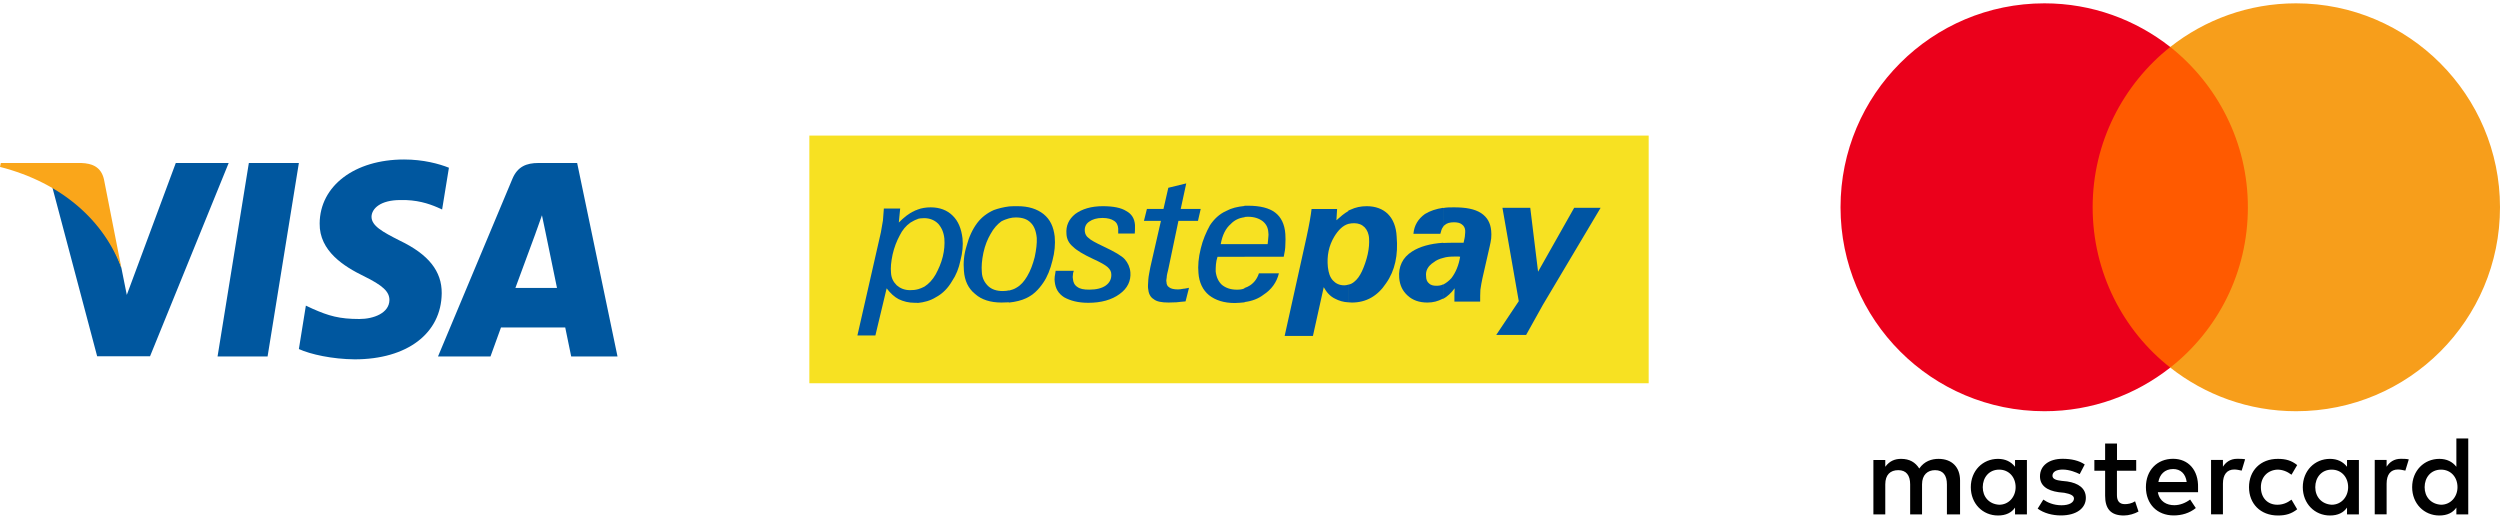 <svg xmlns="http://www.w3.org/2000/svg" width="417" height="86" viewBox="0 0 417 86" fill="none"><path d="M44.633 59.457H36.289L41.508 27.188H49.852L44.633 59.457Z" fill="#00579F"></path><path d="M74.88 27.977C73.234 27.324 70.624 26.603 67.396 26.603C59.157 26.603 53.354 30.997 53.319 37.279C53.25 41.914 57.473 44.488 60.631 46.033C63.859 47.612 64.957 48.643 64.957 50.051C64.924 52.212 62.348 53.209 59.946 53.209C56.615 53.209 54.83 52.695 52.117 51.492L51.019 50.977L49.851 58.221C51.808 59.112 55.413 59.903 59.157 59.938C67.911 59.938 73.611 55.612 73.679 48.918C73.712 45.244 71.482 42.43 66.675 40.13C63.757 38.653 61.969 37.658 61.969 36.147C62.004 34.773 63.481 33.367 66.775 33.367C69.488 33.298 71.481 33.95 72.991 34.602L73.745 34.945L74.88 27.977Z" fill="#00579F"></path><path d="M85.969 48.025C86.657 46.172 89.301 38.997 89.301 38.997C89.266 39.066 89.986 37.109 90.398 35.907L90.981 38.688C90.981 38.688 92.562 46.412 92.905 48.025C91.601 48.025 87.618 48.025 85.969 48.025ZM96.269 27.188H89.815C87.825 27.188 86.313 27.771 85.454 29.866L73.06 59.456H81.815C81.815 59.456 83.257 55.474 83.566 54.616C84.527 54.616 93.043 54.616 94.279 54.616C94.519 55.749 95.275 59.456 95.275 59.456H103L96.269 27.188Z" fill="#00579F"></path><path d="M29.32 27.188L21.149 49.192L20.256 44.73C18.746 39.58 14.008 33.986 8.721 31.204L16.205 59.423H25.028L38.143 27.188H29.32Z" fill="#00579F"></path><path d="M13.562 27.188H0.137L0 27.84C10.472 30.518 17.407 36.973 20.256 44.731L17.338 29.901C16.858 27.84 15.381 27.256 13.562 27.188Z" fill="#FAA61A"></path><path d="M275 22.615H135V63.926H275V22.615Z" fill="#F7E122"></path><path d="M153.028 34.966C153.717 34.698 154.485 34.584 155.253 34.584C156.711 34.584 157.977 35.043 158.898 35.964C159.858 36.886 160.356 38.19 160.547 39.762C160.662 40.914 160.547 42.141 160.203 43.446C159.935 44.75 159.473 45.901 158.822 46.858C158.133 48.048 157.25 48.969 156.098 49.581C155.177 50.156 154.182 50.426 153.03 50.541V48.277C153.413 48.162 153.837 48.009 154.182 47.818C154.912 47.358 155.562 46.667 156.06 45.786C156.558 44.865 156.982 43.908 157.25 42.833C157.518 41.758 157.594 40.722 157.518 39.765C157.403 38.729 157.058 37.963 156.481 37.31C155.869 36.697 155.062 36.388 154.141 36.388C153.758 36.388 153.334 36.426 152.989 36.541V34.969H153.028V34.966ZM143.017 55.947L146.93 38.764C147.045 38.075 147.16 37.46 147.275 36.771C147.313 36.082 147.389 35.467 147.428 34.778H150.151L149.921 37.118C150.766 36.273 151.609 35.584 152.492 35.202C152.645 35.087 152.875 35.048 153.066 34.972V36.544C152.683 36.659 152.259 36.889 151.877 37.118C151.146 37.616 150.496 38.384 150.075 39.267C149.577 40.189 149.153 41.261 148.885 42.45C148.617 43.716 148.541 44.676 148.617 45.442C148.655 46.363 149 47.014 149.577 47.591C150.151 48.089 150.881 48.398 151.803 48.398C152.262 48.398 152.724 48.359 153.107 48.244V50.508C152.954 50.508 152.762 50.508 152.609 50.508C151.535 50.508 150.693 50.279 149.886 49.896C149.156 49.513 148.467 48.86 147.893 48.094L146.014 55.958H143.017V55.947Z" fill="#0055A3"></path><path d="M225.866 37.23C225.521 37.23 225.253 37.269 224.906 37.345V35.119C225.059 35.081 225.174 35.005 225.289 34.966C226.096 34.584 226.976 34.392 227.974 34.392C229.432 34.392 230.659 34.852 231.504 35.696C232.349 36.541 232.885 37.807 232.962 39.456C233.23 42.524 232.694 45.133 231.198 47.244C229.779 49.393 227.862 50.465 225.483 50.465C225.33 50.465 225.1 50.426 224.909 50.426V47.473C225.254 47.435 225.598 47.244 225.869 47.014C226.366 46.631 226.79 46.054 227.173 45.25C227.556 44.405 227.903 43.448 228.133 42.412C228.362 41.376 228.401 40.533 228.362 39.803C228.324 38.959 228.018 38.346 227.632 37.925C227.17 37.46 226.593 37.23 225.866 37.23ZM224.906 37.345C223.985 37.613 223.219 38.382 222.566 39.456C221.644 40.99 221.3 42.677 221.491 44.559C221.606 45.518 221.836 46.246 222.336 46.784C222.795 47.282 223.411 47.591 224.214 47.591C224.444 47.591 224.674 47.553 224.904 47.476V50.429C224.059 50.391 223.331 50.161 222.678 49.817C221.871 49.434 221.259 48.742 220.799 47.9L218.997 56.032H214.28L217.925 39.577C218.385 37.465 218.655 35.893 218.77 34.86H223.028L222.913 36.738C223.602 36.126 224.217 35.587 224.906 35.204V37.345Z" fill="#0055A3"></path><path d="M243.549 42.83C243.434 42.792 243.32 42.792 243.205 42.792C243.052 42.792 242.937 42.792 242.707 42.792C241.977 42.792 241.288 42.83 240.714 43.022V40.528C241.326 40.49 242.095 40.49 242.825 40.49C243.169 40.49 243.437 40.49 243.631 40.49C243.784 40.49 243.976 40.49 244.129 40.49C244.244 39.916 244.359 39.53 244.359 39.185C244.397 38.917 244.397 38.688 244.397 38.455C244.359 37.996 244.167 37.649 243.823 37.419C243.555 37.189 243.093 37.075 242.518 37.075C241.829 37.075 241.329 37.228 240.984 37.534C240.87 37.649 240.755 37.687 240.716 37.878V34.698C241.291 34.584 241.906 34.584 242.518 34.584C244.512 34.584 245.969 34.852 247.044 35.543C248.08 36.232 248.616 37.192 248.731 38.496C248.769 38.879 248.769 39.303 248.731 39.762C248.693 40.145 248.578 40.684 248.463 41.181L247.273 46.399C247.12 47.011 247.044 47.665 246.929 48.316C246.891 49.005 246.891 49.62 246.891 50.309H242.595C242.595 49.964 242.595 49.62 242.595 49.234C242.595 48.849 242.633 48.504 242.633 48.083C242.059 48.89 241.367 49.502 240.716 49.847V47.468C241.176 47.238 241.638 46.894 242.097 46.393C242.819 45.439 243.317 44.249 243.549 42.83ZM240.711 43.022C240.098 43.175 239.56 43.405 239.139 43.752C238.179 44.364 237.758 45.171 237.873 46.093C237.873 46.59 238.026 47.014 238.37 47.282C238.638 47.55 239.059 47.665 239.56 47.665C239.943 47.665 240.366 47.627 240.711 47.435V49.814L240.596 49.852C239.866 50.235 239.062 50.465 238.102 50.465C236.721 50.465 235.647 50.082 234.805 49.314C233.96 48.545 233.5 47.627 233.386 46.361C233.232 44.444 233.96 42.948 235.535 41.95C236.801 41.143 238.488 40.646 240.714 40.492V43.022H240.711ZM240.711 34.66V37.843C240.481 38.111 240.366 38.532 240.252 38.994H235.762C235.877 37.575 236.568 36.5 237.679 35.696C238.562 35.158 239.521 34.852 240.711 34.66Z" fill="#0055A3"></path><path d="M249.57 55.871L253.33 50.232L250.607 34.66H255.247L256.551 45.321L262.572 34.66H266.983L257.355 50.845L254.555 55.871H249.57Z" fill="#0055A3"></path><path d="M169.445 36.271C169.062 36.271 168.715 36.309 168.294 36.424V34.43C168.753 34.392 169.254 34.392 169.751 34.392C171.553 34.392 172.972 34.852 174.047 35.696C175.198 36.618 175.734 37.846 175.925 39.456C176.04 40.722 175.925 42.065 175.543 43.484C175.198 44.903 174.698 46.169 174.009 47.167C173.202 48.356 172.321 49.199 171.17 49.737C170.364 50.12 169.407 50.35 168.294 50.468V48.474C168.753 48.359 169.215 48.206 169.56 47.977C170.249 47.594 170.826 46.94 171.323 46.098C171.898 45.138 172.283 44.066 172.589 42.877C172.857 41.611 172.972 40.613 172.934 39.694C172.819 38.505 172.475 37.662 171.898 37.124C171.323 36.539 170.517 36.271 169.445 36.271ZM168.294 36.424C167.911 36.539 167.449 36.692 167.028 36.921C166.339 37.419 165.723 38.111 165.226 39.032C164.728 39.877 164.304 40.911 164.036 42.139C163.768 43.405 163.692 44.479 163.768 45.36C163.807 46.396 164.228 47.123 164.805 47.7C165.417 48.275 166.224 48.545 167.26 48.545C167.643 48.545 167.99 48.507 168.335 48.43V50.424C167.952 50.424 167.49 50.462 167.03 50.462C165.229 50.462 163.733 50.003 162.658 49.043C161.507 48.121 160.895 46.817 160.78 45.168C160.665 43.787 160.78 42.445 161.239 40.987C161.622 39.53 162.199 38.264 163.003 37.189C163.733 36.23 164.652 35.541 165.764 35.04C166.495 34.772 167.413 34.542 168.335 34.428V36.421H168.294V36.424Z" fill="#0055A3"></path><path d="M179.111 45.168C178.996 45.436 178.958 45.666 178.958 45.898C178.92 46.128 178.92 46.281 178.958 46.473C178.996 47.085 179.226 47.547 179.688 47.853C180.147 48.198 180.763 48.313 181.681 48.313C182.871 48.313 183.792 48.083 184.443 47.624C185.132 47.126 185.403 46.473 185.364 45.745C185.364 45.286 185.135 44.9 184.752 44.556C184.369 44.211 183.563 43.749 182.296 43.175C180.724 42.445 179.573 41.756 178.961 41.143C178.271 40.569 177.924 39.839 177.886 39.032C177.771 37.651 178.269 36.577 179.343 35.696C180.495 34.852 182.029 34.392 183.945 34.392C185.709 34.392 187.013 34.66 187.858 35.199C188.78 35.696 189.239 36.465 189.316 37.539C189.316 37.693 189.316 37.884 189.316 38.114C189.316 38.267 189.316 38.573 189.277 38.959H186.516C186.516 38.805 186.516 38.614 186.516 38.499C186.516 38.384 186.516 38.231 186.516 38.116C186.477 37.542 186.248 37.08 185.786 36.812C185.403 36.544 184.749 36.353 183.907 36.353C182.947 36.353 182.22 36.582 181.681 36.965C181.107 37.348 180.875 37.925 180.951 38.614C180.989 38.997 181.181 39.421 181.564 39.689C181.908 40.033 182.753 40.495 184.057 41.108C185.859 41.953 187.125 42.68 187.626 43.257C188.123 43.831 188.471 44.561 188.547 45.406C188.662 46.825 188.088 48.091 186.745 49.051C185.441 50.011 183.677 50.508 181.528 50.508C179.841 50.508 178.537 50.164 177.5 49.587C176.541 48.974 176.043 48.13 175.928 46.978C175.89 46.749 175.89 46.481 175.928 46.133C175.966 45.865 176.043 45.521 176.081 45.174L179.111 45.168Z" fill="#0055A3"></path><path d="M197.751 50.271C197.177 50.309 196.677 50.385 196.217 50.424C195.758 50.424 195.296 50.462 194.913 50.462C193.762 50.462 192.92 50.309 192.419 49.888C191.845 49.543 191.574 48.928 191.498 48.086C191.459 47.818 191.498 47.279 191.536 46.667C191.574 45.978 191.766 45.286 191.88 44.556L193.644 36.845H190.809L191.306 34.852H194.068L194.875 31.321L197.866 30.591L196.945 34.849H200.28L199.821 36.842H196.562L194.875 44.898C194.721 45.51 194.607 45.972 194.607 46.278C194.568 46.623 194.492 46.853 194.568 47.008C194.568 47.468 194.721 47.739 195.028 47.93C195.296 48.16 195.834 48.275 196.485 48.275C196.715 48.275 197.059 48.236 197.407 48.16C197.675 48.16 198.019 48.045 198.328 48.007L197.751 50.271Z" fill="#0055A3"></path><path d="M207.57 40.719H211.445C211.483 40.222 211.56 39.798 211.56 39.53C211.598 39.262 211.598 39.032 211.56 38.8C211.521 37.955 211.177 37.343 210.6 36.883C209.987 36.424 209.181 36.153 208.144 36.153C207.991 36.153 207.762 36.191 207.57 36.191V34.313C207.8 34.313 207.953 34.313 208.183 34.313C210.176 34.313 211.713 34.696 212.708 35.464C213.668 36.194 214.28 37.381 214.395 39.032C214.434 39.607 214.434 40.222 214.395 40.834C214.395 41.447 214.28 42.139 214.127 42.828H207.529V40.717H207.57V40.719ZM207.57 50.386V48.045C207.915 47.93 208.259 47.777 208.53 47.586C209.219 47.126 209.719 46.434 209.987 45.592H213.323C212.941 47.126 212.057 48.316 210.753 49.16C209.911 49.811 208.836 50.232 207.57 50.386ZM203.619 40.719H207.609V42.83H203.083C202.93 43.29 202.853 43.675 202.815 44.135C202.777 44.517 202.777 44.941 202.777 45.286C202.892 46.246 203.236 46.973 203.813 47.512C204.426 48.009 205.232 48.318 206.307 48.318C206.766 48.318 207.228 48.28 207.611 48.089V50.429C207.114 50.468 206.537 50.544 205.962 50.544C204.161 50.544 202.741 50.085 201.667 49.24C200.63 48.395 200.018 47.129 199.903 45.557C199.788 44.367 199.903 42.986 200.286 41.452C200.63 39.995 201.207 38.691 201.82 37.578C202.509 36.541 203.392 35.699 204.505 35.199C205.427 34.701 206.422 34.469 207.611 34.354V36.232C206.69 36.347 205.924 36.692 205.271 37.383C204.464 38.073 203.887 39.185 203.619 40.719Z" fill="#0055A3"></path><path d="M326.937 85.798V80.128C326.937 77.959 325.616 76.539 323.348 76.539C322.214 76.539 320.981 76.913 320.134 78.147C319.473 77.112 318.526 76.539 317.106 76.539C316.159 76.539 315.213 76.825 314.464 77.86V76.726H312.482V85.798H314.464V80.789C314.464 79.181 315.312 78.422 316.633 78.422C317.954 78.422 318.614 79.269 318.614 80.789V85.798H320.596V80.789C320.596 79.181 321.543 78.422 322.765 78.422C324.086 78.422 324.746 79.269 324.746 80.789V85.798H326.937ZM356.331 76.726H353.116V73.985H351.134V76.726H349.34V78.521H351.134V82.682C351.134 84.763 351.982 85.985 354.25 85.985C355.098 85.985 356.044 85.698 356.705 85.324L356.132 83.618C355.56 83.992 354.899 84.091 354.426 84.091C353.479 84.091 353.105 83.519 353.105 82.583V78.521H356.319V76.726H356.331ZM373.152 76.528C372.018 76.528 371.258 77.101 370.785 77.849V76.715H368.803V85.787H370.785V80.678C370.785 79.17 371.446 78.312 372.679 78.312C373.053 78.312 373.526 78.411 373.912 78.499L374.484 76.605C374.088 76.528 373.526 76.528 373.152 76.528ZM347.733 77.475C346.786 76.814 345.465 76.528 344.045 76.528C341.777 76.528 340.269 77.662 340.269 79.457C340.269 80.965 341.403 81.823 343.384 82.099L344.331 82.198C345.366 82.385 345.938 82.671 345.938 83.144C345.938 83.805 345.179 84.278 343.858 84.278C342.536 84.278 341.491 83.805 340.83 83.332L339.883 84.84C340.918 85.599 342.338 85.974 343.758 85.974C346.401 85.974 347.92 84.741 347.92 83.045C347.92 81.438 346.687 80.59 344.804 80.304L343.858 80.205C343.01 80.106 342.349 79.919 342.349 79.357C342.349 78.697 343.01 78.323 344.056 78.323C345.19 78.323 346.323 78.796 346.896 79.082L347.733 77.475ZM400.454 76.528C399.32 76.528 398.56 77.101 398.087 77.849V76.715H396.105V85.787H398.087V80.678C398.087 79.17 398.747 78.312 399.98 78.312C400.355 78.312 400.828 78.411 401.213 78.499L401.786 76.627C401.401 76.528 400.839 76.528 400.454 76.528ZM375.134 81.262C375.134 84.003 377.027 85.985 379.955 85.985C381.276 85.985 382.223 85.698 383.17 84.95L382.223 83.343C381.464 83.915 380.715 84.19 379.856 84.19C378.249 84.19 377.115 83.056 377.115 81.262C377.115 79.556 378.249 78.422 379.856 78.334C380.704 78.334 381.464 78.62 382.223 79.181L383.17 77.574C382.223 76.814 381.276 76.539 379.955 76.539C377.027 76.528 375.134 78.521 375.134 81.262ZM393.463 81.262V76.726H391.482V77.86C390.821 77.013 389.874 76.539 388.641 76.539C386.087 76.539 384.106 78.521 384.106 81.262C384.106 84.003 386.087 85.985 388.641 85.985C389.962 85.985 390.909 85.511 391.482 84.664V85.798H393.463V81.262ZM386.186 81.262C386.186 79.655 387.221 78.334 388.928 78.334C390.535 78.334 391.669 79.567 391.669 81.262C391.669 82.869 390.535 84.19 388.928 84.19C387.232 84.091 386.186 82.858 386.186 81.262ZM362.473 76.528C359.831 76.528 357.938 78.422 357.938 81.251C357.938 84.091 359.831 85.974 362.572 85.974C363.894 85.974 365.215 85.599 366.26 84.741L365.314 83.321C364.554 83.893 363.607 84.267 362.672 84.267C361.439 84.267 360.217 83.695 359.93 82.099H366.635C366.635 81.812 366.635 81.625 366.635 81.339C366.723 78.422 365.016 76.528 362.473 76.528ZM362.473 78.234C363.706 78.234 364.554 78.994 364.741 80.403H360.018C360.206 79.181 361.053 78.234 362.473 78.234ZM411.705 81.262V73.138H409.723V77.86C409.063 77.013 408.116 76.539 406.883 76.539C404.329 76.539 402.347 78.521 402.347 81.262C402.347 84.003 404.329 85.985 406.883 85.985C408.204 85.985 409.151 85.511 409.723 84.664V85.798H411.705V81.262ZM404.428 81.262C404.428 79.655 405.463 78.334 407.169 78.334C408.776 78.334 409.91 79.567 409.91 81.262C409.91 82.869 408.776 84.19 407.169 84.19C405.463 84.091 404.428 82.858 404.428 81.262ZM338.089 81.262V76.726H336.107V77.86C335.447 77.013 334.5 76.539 333.267 76.539C330.713 76.539 328.731 78.521 328.731 81.262C328.731 84.003 330.713 85.985 333.267 85.985C334.588 85.985 335.535 85.511 336.107 84.664V85.798H338.089V81.262ZM330.724 81.262C330.724 79.655 331.759 78.334 333.465 78.334C335.072 78.334 336.206 79.567 336.206 81.262C336.206 82.869 335.072 84.19 333.465 84.19C331.759 84.091 330.724 82.858 330.724 81.262Z" fill="black"></path><path d="M376.84 7.833H347.072V61.314H376.84V7.833Z" fill="#FF5A00"></path><path d="M349.054 34.574C349.054 23.708 354.162 14.064 362 7.833C356.231 3.298 348.955 0.556 341.017 0.556C322.214 0.556 307 15.771 307 34.574C307 53.377 322.214 68.591 341.017 68.591C348.955 68.591 356.231 65.85 362 61.314C354.151 55.171 349.054 45.439 349.054 34.574Z" fill="#EB001B"></path><path d="M417 34.574C417 53.377 401.786 68.591 382.983 68.591C375.045 68.591 367.769 65.85 362 61.314C369.937 55.072 374.946 45.439 374.946 34.574C374.946 23.708 369.838 14.064 362 7.833C367.758 3.298 375.034 0.556 382.972 0.556C401.786 0.556 417 15.87 417 34.574Z" fill="#F79E1B"></path></svg>
